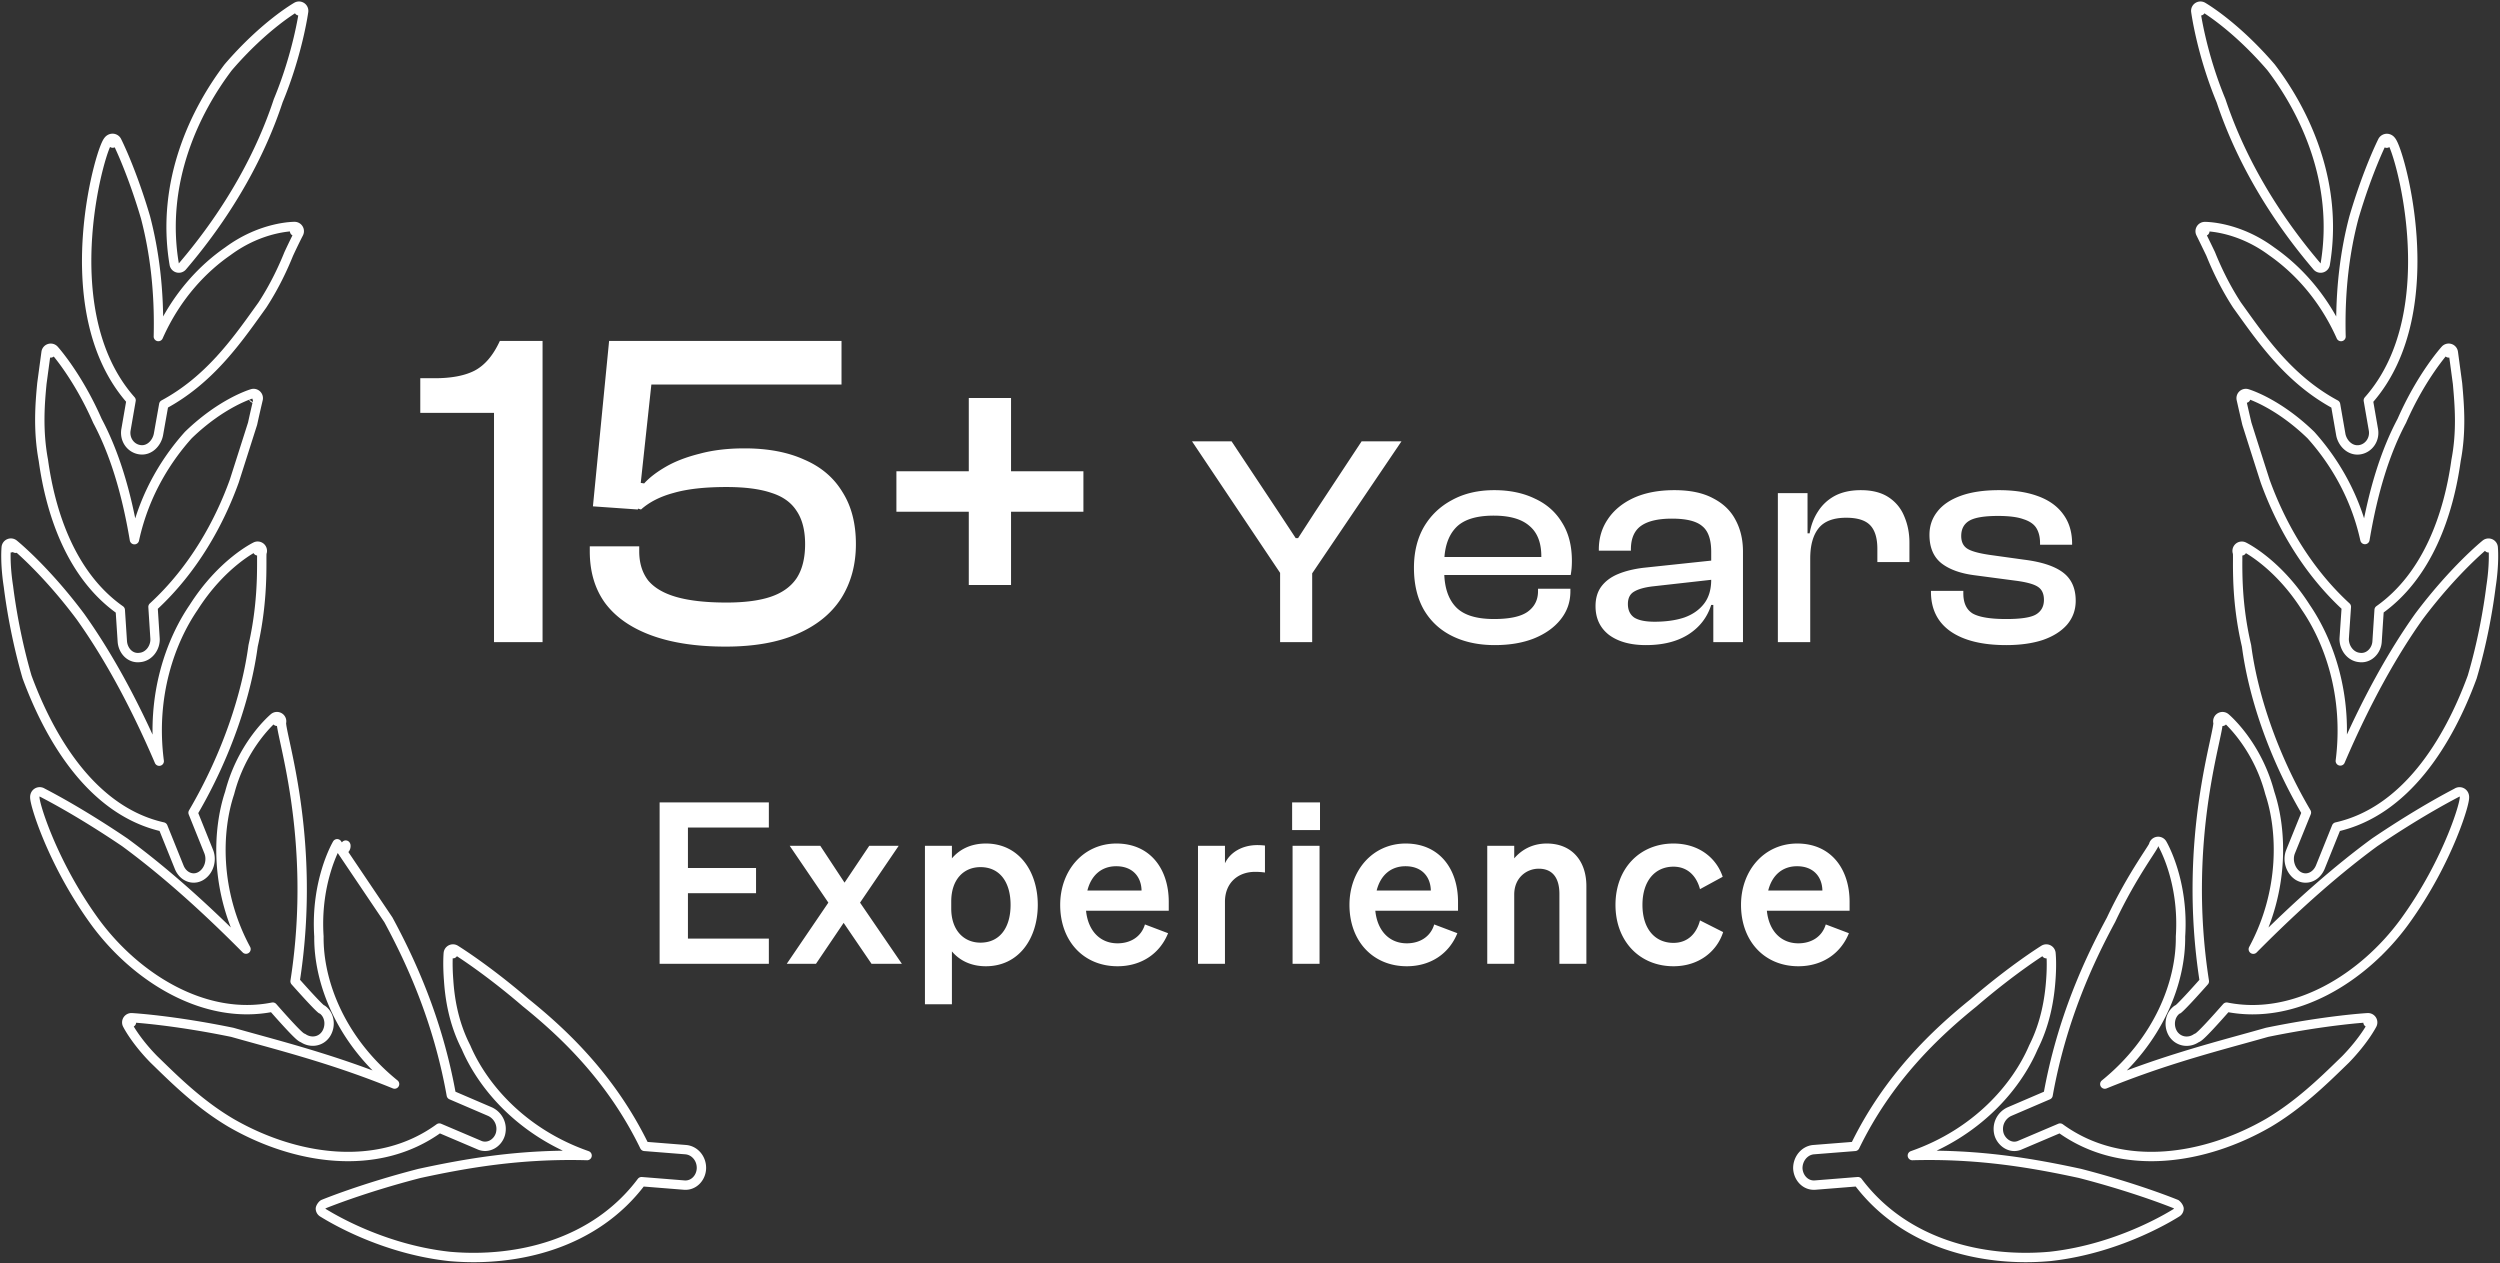 <svg xmlns="http://www.w3.org/2000/svg" width="950" height="480" fill="none"><rect width="100%" height="100%" fill="#333333" stroke="none"/><path stroke="#fff" stroke-linejoin="round" stroke-width="3.559" d="m113.614 4.118 1.763.241a1.782 1.782 0 0 0-2.641-1.79l.878 1.549Zm0 0a366.523 366.523 0 0 0-.879-1.548l-.001.001-.003.002-.01.005-.032.019-.115.067a52.266 52.266 0 0 0-2.011 1.27 89.173 89.173 0 0 0-5.685 4.126c-4.748 3.721-11.204 9.435-18.092 17.438a1.744 1.744 0 0 0-.069.085C74.331 41.902 60.917 68.97 66.2 100.387a1.779 1.779 0 0 0 3.108.86c18.712-21.915 30.125-43.852 36.412-62.97 3.735-8.992 6.145-17.447 7.622-23.657a141.652 141.652 0 0 0 1.571-7.449 92.896 92.896 0 0 0 .457-2.757l.005-.039.002-.01V4.36l-1.762-.242Zm-1.763-.242ZM19.278 134.114a207.68 207.68 0 0 1 1.321-1.192v.001l.003.002.007.008.023.026.083.094a55.64 55.64 0 0 1 1.435 1.727 91.485 91.485 0 0 1 3.89 5.278c3.154 4.596 7.233 11.314 10.973 19.849 6.338 11.885 10.985 26.771 14.071 45.171 3.964-18.253 13.08-31.497 20.431-39.702.028-.032.058-.062.088-.092 6.381-6.171 12.4-10.08 16.847-12.453a52.46 52.46 0 0 1 5.34-2.498 32.039 32.039 0 0 1 1.915-.69l.115-.035.033-.01.01-.003.005-.001.001-.001c.001 0 .002 0 .494 1.71l-.492-1.71a1.781 1.781 0 0 1 2.222 2.13h-.001v.002l-.002.007-.007.029-.029.119-.112.469a538.406 538.406 0 0 0-1.939 8.551 1.799 1.799 0 0 1-.042.16l-.82 2.575a16604.855 16604.855 0 0 1-6.11 19.169c-5.573 15.459-15.248 33.447-30.89 47.817l.765 11.89c.258 3.383-2.13 6.96-5.684 7.316-3.815.55-6.48-2.644-6.737-6.046l-.001-.018-.778-11.932c-18.537-13.036-26.424-36.529-29.224-56.919-2.137-11.471-1.273-21.741-.573-29.115l.008-.07 1.167-8.656.319-2.367.083-.617.021-.158.006-.04v-.01l.001-.002v-.001l1.764.238Zm0 0 1.32-1.193a1.78 1.78 0 0 0-3.084.955l1.764.238Z"/><path stroke="#fff" stroke-linejoin="round" stroke-width="3.559" d="m111.945 87.85.021-1.78h-.055a11.01 11.01 0 0 0-.571.013c-.382.015-.93.048-1.621.116-1.381.138-3.338.42-5.69 1-4.7 1.157-10.993 3.505-17.424 8.264-8.923 6.16-19.352 16.486-26.431 32.421.455-17.945-1.633-32.844-4.88-45.288a1.676 1.676 0 0 0-.016-.055c-2.672-9.052-5.381-16.277-7.426-21.247a147.076 147.076 0 0 0-2.483-5.713 84.82 84.82 0 0 0-.944-1.975l-.013-.027-.004-.007-.001-.003-1.587.806 1.586-.807a1.78 1.78 0 0 0-.5-.603 1.878 1.878 0 0 0-1.702-.306 2.09 2.09 0 0 0-.828.495c-.277.265-.483.591-.623.833-.305.53-.635 1.274-.975 2.157-.691 1.793-1.523 4.416-2.363 7.666-1.682 6.508-3.428 15.646-4.144 25.892-1.409 20.148 1.136 45.034 16.54 62.42l-1.91 11.024c-.711 3.699 1.605 7.179 5.181 7.737 3.642.578 6.445-2.463 7.107-5.66l.01-.049 2.035-11.453c16.966-9.15 27.319-23.62 36.016-35.777.487-.68.968-1.353 1.445-2.017l.046-.068c4.753-7.31 7.935-14.294 9.995-19.395a232.688 232.688 0 0 1 2.743-5.73c.333-.672.595-1.189.773-1.537l.202-.393.051-.098.012-.023.003-.006h.001v-.001a1.78 1.78 0 0 0-1.554-2.606l-.022 1.78Zm3.112 306.588c.029.012.065.025.107.038 2.79 1.911 6.631 1.489 8.651-1.464l.007-.01c1.89-2.806 1.667-6.991-1.143-9.21a1.785 1.785 0 0 0-.585-.306 13.21 13.21 0 0 1-.725-.652c-.758-.722-1.79-1.788-2.947-3.021-2.081-2.22-4.495-4.909-6.291-6.928 4.327-27.728 2.729-51.661.202-69.091-1.277-8.802-2.79-15.946-3.894-21.064l-.156-.723c-.482-2.232-.865-4.007-1.103-5.342a17.978 17.978 0 0 1-.237-1.682 3.24 3.24 0 0 1-.01-.35 1.78 1.78 0 0 0-2.83-1.914l1.136 1.371c-1.136-1.371-1.136-1.37-1.137-1.37l-.001.002-.004.002-.01.009-.033.028-.114.098a20.72 20.72 0 0 0-.41.366c-.349.319-.844.788-1.448 1.405a53.923 53.923 0 0 0-4.654 5.469 61.18 61.18 0 0 0-10.164 21.222c-4.74 14.153-5.708 37.198 6.217 59.342-17.248-17.396-32.162-30.345-45.978-40.517a5.908 5.908 0 0 0-.058-.042c-9.5-6.423-17.377-11.154-22.884-14.291a246.68 246.68 0 0 0-7.906-4.322l-.158-.083-.408-.215-.017-.009a1.826 1.826 0 0 0-2.016.027c-.405.276-.59.637-.67.83a2.274 2.274 0 0 0-.161.84c-.005.337.047.723.11 1.082.133.758.392 1.82.767 3.117.756 2.611 2.026 6.321 3.853 10.754 3.654 8.865 9.564 20.693 18.105 32.45l.003.004c15.53 21.233 41.702 37.599 67.581 32.416 1.894 2.158 4.339 4.906 6.443 7.161 1.18 1.264 2.276 2.399 3.116 3.191.41.386.81.74 1.153.987.153.111.404.281.701.395Zm-8.12-119.857-.001.012.001-.012Z"/><path stroke="#fff" stroke-linejoin="round" stroke-width="3.559" d="m49.947 388.514.1-1.777h.003l.01.001.037.002.138.008.535.036c.47.033 1.162.085 2.062.162 1.801.154 4.433.407 7.775.806 6.683.799 16.21 2.182 27.602 4.521.044.009.087.019.13.031 2.962.844 6.052 1.697 9.263 2.584 14.978 4.137 32.606 9.006 52.334 17.053-20.452-16.522-28.945-38.73-28.744-56.07-.701-10.572 1.011-19.347 2.906-25.493a58.641 58.641 0 0 1 2.712-7.168c.383-.832.708-1.474.941-1.915a20.372 20.372 0 0 1 .354-.644l.013-.023 19.472 28.897c8.382 15.516 18.767 37.805 23.904 66.574l14.742 6.332.072.033.008.004c2.921 1.429 4.798 4.728 3.868 8.386l-.012.042c-.475 1.693-1.609 3.128-3.069 3.953-1.472.833-3.329 1.065-5.095.219l-15.058-6.403c-23.675 17.259-55.345 11.789-79.142-1.969l-.013-.008c-11.447-6.746-20.522-15.568-27.343-22.199a740.942 740.942 0 0 0-2.006-1.947c-3.575-3.649-6.083-6.928-7.704-9.31a45.27 45.27 0 0 1-1.792-2.834 26.868 26.868 0 0 1-.553-1.008l-.032-.061-.009-.019-.003-.006-.001-.002v-.001c0-.001-.001-.001 1.595-.787Zm0 0 .1-1.777a1.78 1.78 0 0 0-1.696 2.563l1.596-.786Zm81.478-67.12c.011.102.054.542-.225 1.014l-.001.001.001-.001c.212-.358.284-.76.232-1.143a1.918 1.918 0 0 1-.061-.127c-.002-.004-.002-.004-.001-.001.002.007.038.104.055.257Z"/><path stroke="#fff" stroke-linejoin="round" stroke-width="3.559" d="m172.125 362.398-1.771-.171v.001l-.001.002v.004l-.001.012-.004.041-.012.145c-.009.126-.022.307-.036.543a49.414 49.414 0 0 0-.072 2.046c-.029 1.773.006 4.342.257 7.575.418 6.464 1.777 15.987 6.591 25.351 6.561 15.344 21.73 32.689 46.018 41.166-25.576-.722-46.314 3.032-63.642 6.772l-.069.017c-11.014 2.847-20.135 5.767-26.508 7.978a247.312 247.312 0 0 0-7.394 2.687 141.326 141.326 0 0 0-2.457.964l-.13.054-.032.012-.002.001-.001.001-.009.003-.002.001-.001.001.001.002c-.45.274-1.023 1.125-1.1 1.642a1.78 1.78 0 0 0 .966 1.582l.12.074.085.052c.151.092.359.22.617.376.624.376 1.543.921 2.73 1.585a121.208 121.208 0 0 0 10.119 5.035c8.592 3.798 20.642 7.993 34.425 9.492l.014.002.021.002c25.541 2.263 55.137-4.659 72.948-28.412l16.12 1.293.015.001c3.661.341 6.516-2.76 6.616-6.371v-.005c.092-3.633-2.471-6.759-5.93-7.083l-.025-.002-15.665-1.244c-12.713-26.18-30.913-43.122-45.128-54.593-7.51-6.467-14.179-11.495-18.976-14.909a191.815 191.815 0 0 0-5.672-3.895c-.668-.441-1.187-.775-1.541-1-.177-.112-.312-.198-.405-.255l-.105-.066-.028-.018-.008-.004-.002-.002h-.001l-.933 1.515Zm0 0-1.771-.171a1.778 1.778 0 0 1 2.703-1.344l-.932 1.515ZM4.138 208.159l-1.771-.174v.003l-.001.006-.002.018-.005.06-.017.215c-.014.186-.03.455-.046.803a50.84 50.84 0 0 0-.04 2.998c.036 2.578.25 6.275.953 10.81 1.12 8.969 3.317 21.378 7.039 34.255.012.041.025.082.04.123 4.518 12.228 10.873 25.099 19.463 35.616 8.396 10.28 19 18.393 32.175 21.346l6.19 15.359.004.01c.68 1.657 1.901 2.974 3.44 3.617 1.573.659 3.377.561 4.963-.463 2.931-1.887 4.066-5.914 2.801-9.117l-.004-.01-5.953-14.804c13.1-22.359 20.382-45.25 22.81-63.4 2.318-10.183 3.003-19.126 3.206-25.566.085-2.719.085-5 .084-6.718v-.898c.002-.909.01-1.561.036-1.991.004-.066.008-.122.013-.169a1.78 1.78 0 0 0-2.376-2.367l.767 1.605c-.767-1.605-.768-1.604-.769-1.604l-.002.001-.004.002-.011.005-.002.001-.034.017-.125.063a16.35 16.35 0 0 0-.449.236 33.52 33.52 0 0 0-1.621.942c-1.375.846-3.303 2.142-5.563 3.964-4.514 3.642-10.352 9.389-15.735 17.849-8.622 12.596-16.354 33.262-13.087 58.444-9.972-23.276-20.193-41.268-29.985-54.995a.631.631 0 0 0-.023-.032c-6.695-8.951-12.987-15.797-17.613-20.411a133.86 133.86 0 0 0-5.534-5.235 81.612 81.612 0 0 0-1.537-1.336 38.455 38.455 0 0 0-.518-.43l-.03-.024-.008-.007-.002-.002-.001-.001-1.116 1.386Zm0 0-1.771-.175a1.78 1.78 0 0 1 2.886-1.211l-1.115 1.386Zm1.77.173v.001-.001Z"/><path fill="#fff" d="M206.172 244h-18.449v-87.12h-28.015v-13.153h5.467c6.377 0 11.445-.968 15.203-2.904 3.872-2.05 7.061-5.808 9.566-11.275h16.228V244Zm69.531 1.708c-11.047 0-20.442-1.423-28.186-4.27-7.744-2.847-13.609-6.947-17.595-12.3-3.872-5.352-5.808-11.9-5.808-19.644v-1.879h18.791v1.879c0 4.441 1.138 8.142 3.416 11.103 2.392 2.847 6.036 4.954 10.933 6.321 4.897 1.366 11.16 2.05 18.79 2.05 6.947 0 12.584-.741 16.912-2.221 4.327-1.481 7.573-3.815 9.737-7.004 2.164-3.303 3.246-7.63 3.246-12.983 0-5.238-1.082-9.452-3.246-12.64-2.05-3.189-5.239-5.467-9.566-6.833-4.328-1.481-10.022-2.221-17.083-2.221-8.199 0-14.861.74-19.986 2.221-5.125 1.366-9.281 3.473-12.47 6.32l-5.296-1.537-.17-9.396 6.662 1.025c1.936-2.163 4.669-4.27 8.199-6.32 3.531-2.05 7.801-3.701 12.812-4.954 5.011-1.367 10.705-2.05 17.082-2.05 8.883 0 16.456 1.424 22.72 4.271 6.377 2.733 11.217 6.833 14.52 12.299 3.416 5.352 5.125 11.958 5.125 19.815 0 7.858-1.879 14.748-5.638 20.67-3.758 5.808-9.338 10.306-16.74 13.495-7.289 3.189-16.342 4.783-27.161 4.783Zm-44.244-116.16h88.316v16.57h-72.258l-5.125 47.489-17.082-1.196 6.149-62.863Zm152.735 92.757h-16.057v-71.062h16.057v71.062Zm27.503-27.844h-71.063v-15.374h71.063v15.374Zm86.589 23.915h-11.388l-33.937-50.677h15.033l17.993 27.104 6.377 9.68h.911l6.264-9.68 17.879-27.104h15.147l-34.279 50.677Zm.342 25.624h-12.186v-33.595h12.186V244Zm69.422 1.139c-6.15 0-11.54-1.139-16.171-3.417-4.632-2.277-8.238-5.618-10.819-10.021-2.506-4.404-3.758-9.718-3.758-15.944 0-5.922 1.252-11.084 3.758-15.488 2.581-4.403 6.149-7.82 10.705-10.249 4.555-2.506 9.907-3.758 16.057-3.758 5.846 0 10.971 1.063 15.374 3.188 4.48 2.05 7.934 5.087 10.364 9.111 2.505 3.948 3.758 8.807 3.758 14.577 0 .987-.038 1.936-.114 2.847-.076.835-.19 1.67-.342 2.505H545.16v-6.833h43.616l-3.188 4.214c.076-.759.114-1.48.114-2.164v-2.277c0-5.239-1.519-9.111-4.556-11.616-2.961-2.582-7.478-3.872-13.552-3.872-6.757 0-11.578 1.556-14.463 4.669-2.885 3.113-4.327 7.592-4.327 13.438v2.961c0 5.922 1.442 10.439 4.327 13.552 2.885 3.113 7.744 4.669 14.577 4.669 5.922 0 10.174-.911 12.755-2.733 2.657-1.898 3.986-4.517 3.986-7.858v-.911h12.299v1.025c0 4.024-1.252 7.592-3.758 10.705-2.429 3.037-5.808 5.428-10.135 7.174-4.252 1.671-9.187 2.506-14.805 2.506ZM662.332 244h-11.274v-14.577l-.798-.342v-19.36c0-4.707-1.138-7.971-3.416-9.793-2.202-1.899-6.036-2.848-11.502-2.848-5.239 0-9.149.912-11.73 2.734-2.581 1.822-3.872 4.821-3.872 8.996v.456h-12.185v-.456c0-4.327 1.138-8.161 3.416-11.502 2.278-3.416 5.542-6.111 9.794-8.085 4.327-1.974 9.49-2.961 15.488-2.961 5.998 0 10.895 1.025 14.691 3.074 3.872 1.974 6.719 4.708 8.541 8.2 1.898 3.492 2.847 7.516 2.847 12.072V244Zm-36.898 1.139c-5.846 0-10.515-1.291-14.007-3.872-3.417-2.657-5.125-6.302-5.125-10.933 0-2.961.721-5.428 2.164-7.402 1.518-2.05 3.644-3.644 6.377-4.783 2.733-1.139 5.96-1.936 9.68-2.392l26.876-2.847v7.289l-23.346 2.619c-3.188.379-5.58 1.063-7.174 2.05-1.519.911-2.278 2.467-2.278 4.669 0 2.278.797 3.986 2.392 5.125 1.67 1.063 4.251 1.594 7.744 1.594 4.327 0 8.085-.531 11.274-1.594 3.189-1.139 5.694-2.885 7.516-5.239s2.733-5.39 2.733-9.111l1.595.228v9.339h-1.595c-1.518 4.783-4.441 8.541-8.768 11.274-4.252 2.657-9.605 3.986-16.058 3.986ZM687.888 244h-12.299v-56.6h11.274v16.058l1.025.569V244Zm0-31.773h-2.733v-9.566h2.505c.532-3.113 1.595-5.884 3.189-8.314 1.594-2.505 3.72-4.479 6.377-5.922 2.733-1.442 6.036-2.163 9.908-2.163 4.328 0 7.858.911 10.591 2.733 2.733 1.822 4.707 4.251 5.922 7.288 1.291 3.037 1.936 6.34 1.936 9.908v7.402h-12.185v-5.01c0-4.1-.911-7.099-2.734-8.997-1.822-1.898-4.859-2.847-9.11-2.847-4.859 0-8.352 1.328-10.477 3.986-2.126 2.657-3.189 6.491-3.189 11.502Zm74.46 32.912c-9.11 0-16.171-1.746-21.182-5.239-4.935-3.492-7.402-8.503-7.402-15.032v-.342h12.299v.911c0 3.72 1.215 6.302 3.644 7.744 2.506 1.367 6.719 2.05 12.641 2.05 5.543 0 9.301-.569 11.275-1.708 2.05-1.215 3.074-3.075 3.074-5.58 0-2.354-.797-4.024-2.391-5.011-1.518-.987-4.328-1.746-8.427-2.278l-15.488-2.05c-5.391-.683-9.604-2.201-12.641-4.555-3.037-2.43-4.556-6.036-4.556-10.819 0-3.34.987-6.263 2.961-8.769 1.974-2.581 4.935-4.593 8.883-6.036 3.948-1.442 8.807-2.163 14.577-2.163s10.705.759 14.805 2.277c4.176 1.519 7.364 3.796 9.566 6.833 2.278 3.037 3.416 6.795 3.416 11.275v.341h-12.185v-.683c0-2.202-.456-4.062-1.367-5.58-.911-1.519-2.543-2.658-4.897-3.417-2.277-.835-5.504-1.252-9.68-1.252-5.238 0-8.882.607-10.932 1.822-2.05 1.214-3.075 3.15-3.075 5.808 0 2.201.759 3.796 2.278 4.783 1.518.987 4.365 1.784 8.541 2.391l13.096 1.822c6.681.835 11.616 2.468 14.805 4.897 3.189 2.43 4.783 5.998 4.783 10.705 0 3.493-1.101 6.529-3.303 9.111-2.201 2.505-5.276 4.441-9.224 5.808-3.948 1.29-8.579 1.936-13.894 1.936ZM250.653 304.91h41.51v9.566h-30.748v15.374h25.88v9.566h-25.88v17.253h30.748v9.566h-41.51V304.91Zm80.522 61.325-10.591-15.545-10.505 15.545h-11.104l15.801-23.232-14.691-21.609h11.616l9.225 14.008 9.395-14.008h11.189l-14.691 21.609 15.887 23.232h-11.531Zm43.451.94c-5.808 0-10.079-2.306-12.897-5.637v20.071h-10.25v-60.215h10.25v4.783c2.818-3.331 7.089-5.637 12.897-5.637 12.555 0 19.73 10.591 19.73 23.317 0 12.727-7.175 23.318-19.73 23.318Zm-13.154-24.599v2.648c0 8.285 4.783 12.983 11.104 12.983 7.431 0 11.445-5.808 11.445-14.35 0-8.541-4.014-14.349-11.445-14.349-6.321 0-11.104 4.613-11.104 13.068Zm63.182 24.599c-12.812 0-21.78-9.481-21.78-23.318 0-13.153 8.883-23.317 21.353-23.317 12.982 0 19.901 9.822 19.901 22.122v3.416h-31.432c.769 7.687 5.381 12.385 11.958 12.385 5.039 0 9.053-2.562 10.42-7.175l8.797 3.331c-3.16 7.858-10.249 12.556-19.217 12.556Zm-.513-38.008c-5.295 0-9.395 3.16-10.932 9.224h20.584c-.086-4.954-3.16-9.224-9.652-9.224Zm56.546-7.858v10.249a25.961 25.961 0 0 0-3.758-.256c-6.491 0-11.445 4.185-11.445 11.36v23.573h-10.249v-44.841h10.249v6.662c1.964-4.185 6.577-6.918 12.299-6.918 1.196 0 2.136.085 2.904.171Zm10.323-5.894V304.91h10.591v10.505H491.01Zm10.42 5.979v44.841h-10.249v-44.841h10.249Zm33.148 45.781c-12.812 0-21.78-9.481-21.78-23.318 0-13.153 8.883-23.317 21.353-23.317 12.983 0 19.901 9.822 19.901 22.122v3.416H522.62c.769 7.687 5.381 12.385 11.958 12.385 5.039 0 9.054-2.562 10.42-7.175l8.798 3.331c-3.161 7.858-10.25 12.556-19.218 12.556Zm-.512-38.008c-5.296 0-9.396 3.16-10.933 9.224h20.584c-.085-4.954-3.16-9.224-9.651-9.224Zm31.093 37.068v-44.841h10.249v4.783c2.563-2.989 6.577-5.637 12.385-5.637 9.395 0 15.032 6.491 15.032 16.143v29.552h-10.249v-26.563c0-5.551-2.221-9.566-7.858-9.566-4.612 0-9.31 3.417-9.31 9.823v26.306h-10.249Zm58.975-22.378c0 9.14 4.783 14.435 11.786 14.435 5.467 0 8.798-3.587 10.079-8.541l8.797 4.441c-2.306 7.26-9.139 12.983-18.876 12.983-12.811 0-22.036-9.481-22.036-23.318 0-13.836 9.225-23.317 22.036-23.317 9.652 0 16.314 5.466 18.706 12.641l-8.627 4.698c-1.281-4.869-4.612-8.542-10.079-8.542-7.003 0-11.786 5.381-11.786 14.52Zm59.237 23.318c-12.811 0-21.78-9.481-21.78-23.318 0-13.153 8.883-23.317 21.353-23.317 12.983 0 19.901 9.822 19.901 22.122v3.416h-31.431c.768 7.687 5.381 12.385 11.957 12.385 5.04 0 9.054-2.562 10.421-7.175l8.797 3.331c-3.16 7.858-10.249 12.556-19.218 12.556Zm-.512-38.008c-5.296 0-9.395 3.16-10.933 9.224h20.584c-.085-4.954-3.16-9.224-9.651-9.224Z"/><path stroke="#fff" stroke-linejoin="round" stroke-width="3.559" d="m836.17 4.121-1.764.235v.002l.001.003.001.01.005.04.021.144a85.087 85.087 0 0 0 .427 2.614c.316 1.781.816 4.336 1.548 7.45 1.462 6.212 3.856 14.67 7.593 23.663 6.35 19.116 17.781 41.052 36.48 62.969a1.781 1.781 0 0 0 3.109-.861c5.276-31.417-8.145-58.486-20.591-74.806a2.352 2.352 0 0 0-.067-.083C856.04 17.5 849.6 11.786 844.871 8.065a89.275 89.275 0 0 0-5.659-4.126 51.656 51.656 0 0 0-1.999-1.27l-.114-.066-.032-.019-.01-.005-.003-.002h-.001c-.001 0-.001-.001-.883 1.544Zm0 0-1.764.235a1.78 1.78 0 0 1 2.646-1.78l-.882 1.545Zm-.883 1.545Zm18.123 145.641-1.737.385v.001l.001.002.001.008.007.031.027.122.107.476.414 1.831c.361 1.592.89 3.9 1.558 6.765.01.044.022.088.036.132a4973.066 4973.066 0 0 0 6.925 21.749c5.579 15.45 15.24 33.422 30.862 47.784l-.808 11.927-.002.029c-.172 3.346 2.187 6.912 5.741 7.281 3.64.548 6.56-2.58 6.748-6.074l.778-11.973c18.495-13.06 26.428-36.497 29.236-56.87 2.126-11.088 1.26-21.059.629-28.329l-.068-.776a1.169 1.169 0 0 0-.009-.083c-.487-3.638-.887-6.601-1.164-8.655l-.321-2.37-.084-.618-.021-.158-.006-.04-.001-.01v-.003h-.001a1.777 1.777 0 0 0-3.08-.957l1.317 1.196-1.317-1.196-.001.001-.003.003-.006.008-.024.025-.083.095c-.072.081-.176.2-.31.356-.267.312-.652.771-1.134 1.372a91.54 91.54 0 0 0-3.912 5.28c-3.169 4.597-7.265 11.317-11.009 19.85-6.327 11.878-10.938 26.747-14.024 45.117-3.994-18.22-13.136-31.447-20.478-39.642a1.89 1.89 0 0 0-.088-.091c-6.377-6.17-12.379-10.079-16.81-12.452a52.278 52.278 0 0 0-5.319-2.498 32.007 32.007 0 0 0-1.498-.556 15.44 15.44 0 0 0-.409-.134l-.114-.036-.034-.01-.01-.003-.004-.001h-.002c-.001 0-.001-.001-.496 1.709Zm0 0-1.737.385a1.78 1.78 0 0 1 2.232-2.095l-.495 1.71Z"/><path stroke="#fff" stroke-linejoin="round" stroke-width="3.559" d="M894.496 82.622c-3.291 12.441-5.372 27.333-4.905 45.268-7.1-15.93-17.55-26.251-26.412-32.408-6.433-4.764-12.727-7.112-17.427-8.269a40.81 40.81 0 0 0-5.691-.997 27.74 27.74 0 0 0-1.621-.116 16.617 16.617 0 0 0-.571-.012h-.055c-.001 0-.002 0 .022 1.78l-.024-1.78a1.779 1.779 0 0 0-1.569 2.573h.001v.002l.003.006.013.025.05.1.198.4a789.846 789.846 0 0 1 3.547 7.298c2.05 5.098 5.249 12.081 9.976 19.382l.05.073c.539.749 1.083 1.509 1.634 2.278 8.663 12.097 18.926 26.428 35.803 35.512l1.993 11.448.009.052c.663 3.238 3.568 6.238 7.18 5.664h.001c3.499-.558 5.887-4.021 5.172-7.737l-1.909-11.01c15.407-17.382 17.955-42.267 16.547-62.414-.716-10.247-2.463-19.385-4.146-25.894-.84-3.25-1.673-5.874-2.365-7.668-.34-.883-.671-1.63-.977-2.159a3.76 3.76 0 0 0-.624-.833 2.097 2.097 0 0 0-.826-.494 1.88 1.88 0 0 0-1.696.298 1.79 1.79 0 0 0-.509.61l1.586.807-1.586-.806-.001.001-.001.002-.004.008-.013.027a10.22 10.22 0 0 0-.051.1l-.189.386a83.11 83.11 0 0 0-.703 1.489 146.07 146.07 0 0 0-2.48 5.712c-2.042 4.97-4.748 12.196-7.417 21.248l-.013.048Zm7.844 237.494-.058.041c-13.824 10.171-28.79 23.128-46.028 40.534 11.923-22.149 11.007-45.202 6.272-59.361a62.007 62.007 0 0 0-10.19-21.221 54.402 54.402 0 0 0-4.634-5.466 37.22 37.22 0 0 0-1.441-1.404c-.173-.159-.31-.281-.407-.366l-.113-.098-.033-.027-.01-.009-.004-.003-.001-.001c-.001-.001-.001-.001-1.14 1.366l1.139-1.367a1.778 1.778 0 0 0-2.835 1.906c.002.066.002.179-.011.352-.029.391-.107.943-.239 1.683-.237 1.329-.619 3.094-1.097 5.31l-.163.756c-1.105 5.118-2.619 12.263-3.895 21.064-2.527 17.431-4.125 41.364.196 69.092-1.79 2.019-4.202 4.71-6.282 6.93-1.156 1.234-2.188 2.299-2.946 3.02-.316.301-.556.514-.721.648a1.76 1.76 0 0 0-.594.309c-2.781 2.196-3.111 6.368-1.217 9.203l.032.046c2.079 2.91 5.902 3.366 8.703 1.431.042-.014.077-.028.106-.039.295-.115.544-.285.697-.396.342-.247.741-.601 1.151-.988.839-.793 1.935-1.929 3.115-3.193 2.103-2.255 4.548-5.002 6.441-7.153 25.897 5.184 52.058-11.174 67.576-32.416l.002-.004c8.548-11.757 14.46-23.585 18.105-32.451 1.823-4.434 3.087-8.146 3.833-10.759.371-1.298.624-2.364.75-3.129.06-.36.108-.756.095-1.106a2.23 2.23 0 0 0-.198-.871 1.866 1.866 0 0 0-.701-.796 1.834 1.834 0 0 0-1.969.018l-.011.006-.403.215-.198.104c-.362.191-.856.451-1.468.778a252.923 252.923 0 0 0-6.36 3.522c-5.488 3.137-13.346 7.867-22.846 14.29Zm-59.487-45.528.001.012-.001-.012Z"/><path stroke="#fff" stroke-linejoin="round" stroke-width="3.559" d="M852.135 394.89c-14.974 4.142-32.581 9.013-52.308 17.063 20.435-16.524 28.969-38.727 28.763-56.079.704-10.571-1.01-19.347-2.908-25.493-.951-3.08-1.949-5.504-2.716-7.168a38.661 38.661 0 0 0-.942-1.915c-.117-.22-.21-.39-.276-.508l-.079-.137-.011-.019a1.779 1.779 0 0 0-3.316.639 4.536 4.536 0 0 0-.045.085 28.83 28.83 0 0 1-.91 1.496c-.297.466-.655 1.018-1.062 1.647a363.792 363.792 0 0 0-2.649 4.136c-3.124 4.967-7.342 12.068-11.491 20.893-8.37 15.514-18.754 37.803-23.91 66.579l-14.736 6.326a1.045 1.045 0 0 0-.076.035c-2.934 1.426-4.783 4.737-3.874 8.38l.013.05c.899 3.201 4.523 5.922 8.172 4.171l15.058-6.402c23.668 17.251 55.344 11.789 79.142-1.97l.016-.009c11.503-6.815 20.715-15.763 27.572-22.424.598-.58 1.177-1.143 1.739-1.686l.041-.041c3.535-3.646 6.042-6.921 7.671-9.298a48.098 48.098 0 0 0 1.807-2.829c.198-.337.346-.602.447-.787l.059-.11.056-.105.032-.061.009-.018.003-.006.001-.002.001-.001-1.588-.805 1.588.804a1.78 1.78 0 0 0-1.686-2.58l.025.455-.026-.455h-.013l-.037.003-.139.008c-.122.008-.301.019-.537.036-.471.033-1.166.084-2.069.161-1.807.154-4.447.407-7.798.807-6.7.798-16.243 2.181-27.64 4.52a2.08 2.08 0 0 0-.131.032c-2.956.843-6.039 1.696-9.242 2.582Z"/><path stroke="#fff" stroke-linejoin="round" stroke-width="3.559" d="m777.596 362.402-.936-1.513h-.001l-.002.002-.008.004-.028.018-.105.065c-.092.058-.227.143-.403.256-.352.225-.868.559-1.533.999a195.99 195.99 0 0 0-5.65 3.895c-4.781 3.414-11.435 8.441-18.947 14.908-14.195 11.47-32.402 28.412-45.109 54.593l-15.741 1.243-.031.003c-3.399.328-5.932 3.463-5.932 7.031 0 .028 0 .057.002.086.172 3.57 2.946 6.684 6.679 6.334l16.141-1.293c17.812 23.753 47.401 30.674 72.948 28.411l.035-.003c13.78-1.499 25.83-5.693 34.423-9.49 4.301-1.9 7.746-3.706 10.12-5.034a94.935 94.935 0 0 0 2.732-1.587c.271-.164.487-.297.64-.391l.063-.039a6.405 6.405 0 0 1 .294-.176c.494-.33.79-.885.79-1.48-.086-.522-.645-1.302-1.109-1.618l.01-.026h-.001l-.002-.001-.009-.004-.034-.014-.131-.053a63.85 63.85 0 0 0-.505-.204c-.444-.176-1.099-.434-1.953-.761a253.411 253.411 0 0 0-7.395-2.687c-6.373-2.21-15.495-5.131-26.505-7.978l-.07-.016c-17.326-3.74-38.064-7.488-63.637-6.766 24.291-8.475 39.452-25.829 46.016-41.171 4.735-9.356 6.106-18.886 6.582-25.338.251-3.241.272-5.819.228-7.597-.022-.89-.06-1.58-.093-2.053a25.376 25.376 0 0 0-.044-.546l-.014-.147-.004-.041-.002-.013v-.006l-1.769.198Zm0 0 1.769-.199a1.78 1.78 0 0 0-2.705-1.315l.936 1.514ZM945.644 208.17l1.771-.175a1.78 1.78 0 0 0-2.886-1.212l1.115 1.387Zm0 0 1.771-.175v.003l.001.006.002.018.005.06.017.216c.013.185.03.454.046.802.032.696.059 1.707.041 2.999-.036 2.579-.248 6.278-.948 10.816-1.126 8.967-3.31 21.381-7.112 34.265l-.02.065a.778.778 0 0 1-.016.044c-4.48 12.223-10.819 25.094-19.402 35.611-8.389 10.28-18.995 18.395-32.167 21.349l-6.183 15.357a.84.84 0 0 1-.022.053c-.715 1.623-1.924 2.933-3.465 3.576-1.582.661-3.375.552-4.98-.448l-.05-.033c-2.799-1.876-4.04-5.867-2.754-9.103l.004-.011 6.027-14.872c-13.123-22.334-20.378-45.193-22.751-63.324-2.395-10.184-3.099-19.128-3.302-25.57a190.602 190.602 0 0 1-.076-6.823l.001-.797a38.852 38.852 0 0 0-.029-1.993 7.06 7.06 0 0 0-.012-.169 1.78 1.78 0 0 1 2.379-2.36l-.768 1.605c.768-1.605.769-1.605.769-1.604h.002l.004.002.012.006.036.018.125.062c.105.054.256.132.448.236.384.208.933.519 1.621.942 1.374.846 3.302 2.142 5.561 3.965 4.514 3.642 10.354 9.389 15.743 17.848 8.611 12.585 16.324 33.212 13.12 58.346 9.962-23.228 20.146-41.187 29.88-54.893l.013-.019.015-.02c6.723-8.95 13.029-15.795 17.661-20.409a135.087 135.087 0 0 1 5.541-5.234 76.932 76.932 0 0 1 1.947-1.677l.108-.089.029-.024.009-.006.002-.003h.001c0-.001.001-.001 1.116 1.386Zm-94.534 2.771Z"/></svg>